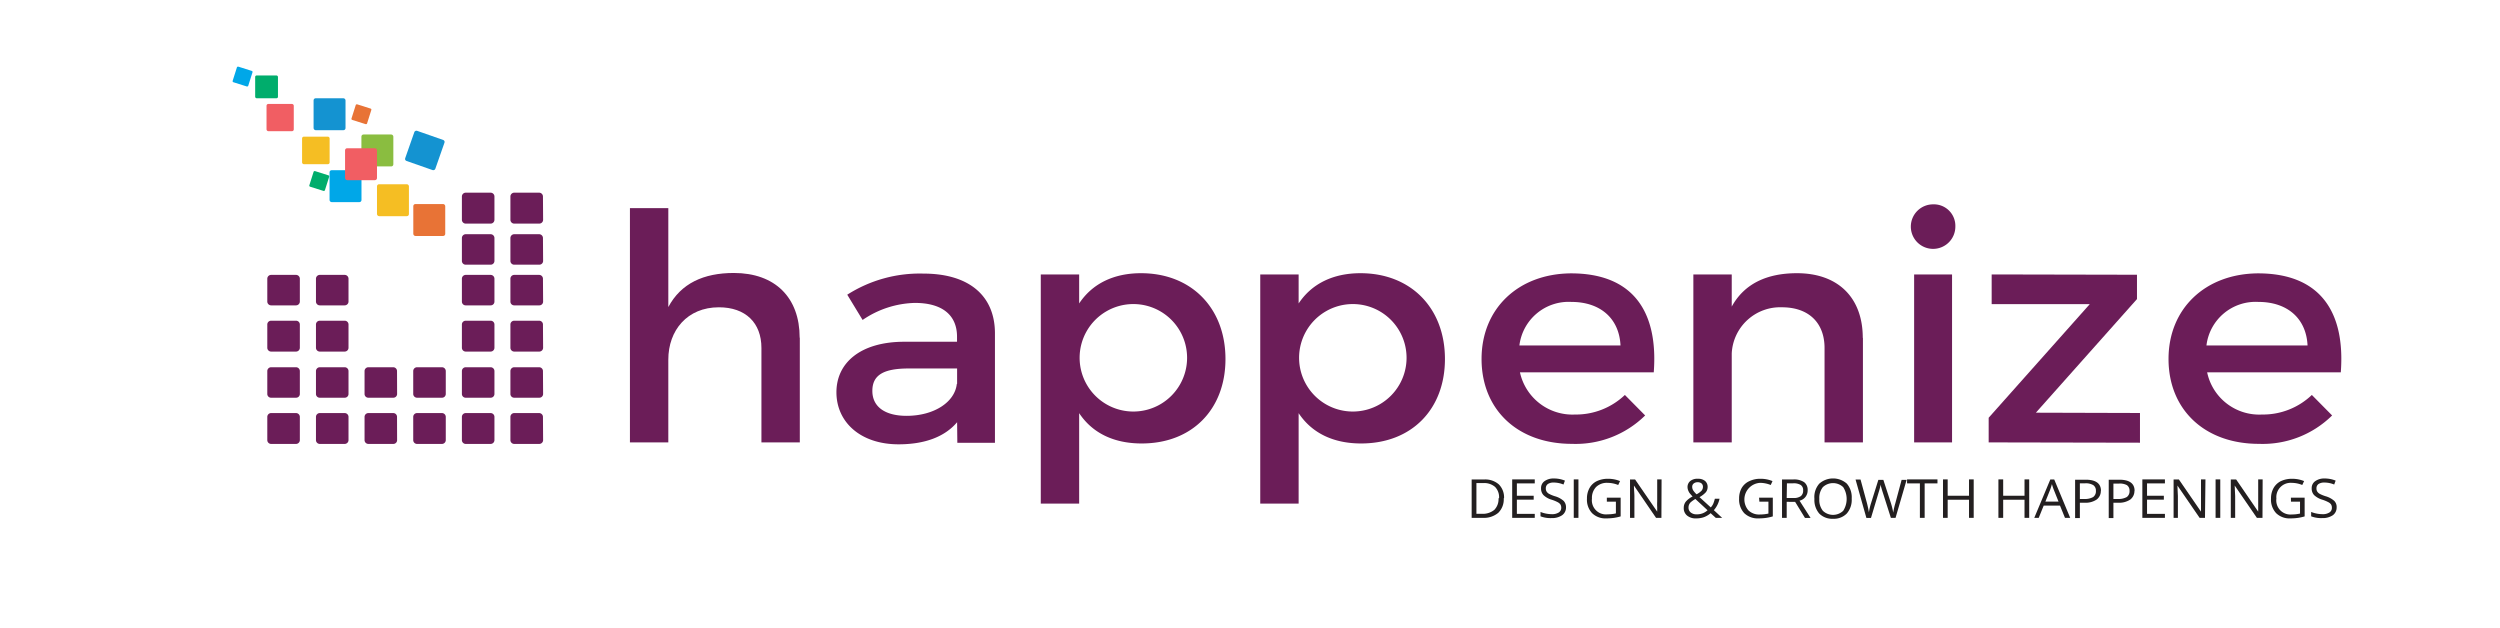 <svg id="Layer_1" data-name="Layer 1" xmlns="http://www.w3.org/2000/svg" viewBox="0 0 325.67 81.8"><defs><style>.cls-1{fill:#6b1d58;}.cls-2{fill:#231f20;}.cls-3{fill:none;}.cls-4{fill:#f5be23;}.cls-5{fill:#1493d1;}.cls-6{fill:#00a7e8;}.cls-7{fill:#e87336;}.cls-8{fill:#8abd40;}.cls-9{fill:#f15e63;}.cls-10{fill:#00ad6c;}</style></defs><path class="cls-1" d="M104.19,44V57.63h-5V45.33c0-3.29-2.08-5.3-5.54-5.3-4.12,0-6.59,3-6.59,6.82V57.63h-5V27.11h5V40c1.65-3.09,4.6-4.44,8.54-4.44,5.37,0,8.57,3.2,8.57,8.43"/><path class="cls-1" d="M124.68,55c-1.64,1.94-4.28,2.88-7.62,2.88-5,0-8.1-2.92-8.1-6.78s3.16-6.54,8.71-6.58h7v-.66c0-2.76-1.86-4.4-5.5-4.4a12.56,12.56,0,0,0-6.8,2.22l-2-3.29a17.55,17.55,0,0,1,9.92-2.75c5.94,0,9.27,2.87,9.32,7.68l0,14.36h-4.9Zm0-5v-2H118.4c-3.25,0-4.76.82-4.76,2.92s1.69,3.25,4.46,3.25c3.55,0,6.28-1.77,6.54-4.15"/><path class="cls-1" d="M159.64,46.77c0,6.54-4.33,11-10.91,11-3.69,0-6.46-1.4-8.15-3.95V65.6h-5V35.75h5v3.78c1.69-2.55,4.46-3.94,8.06-3.94,6.54,0,11,4.52,11,11.18m-5-.16a7,7,0,1,0-14,0,7,7,0,1,0,14,0"/><path class="cls-1" d="M188.23,46.77c0,6.54-4.33,11-10.92,11-3.68,0-6.45-1.4-8.14-3.95V65.6h-5V35.75h5v3.78c1.69-2.55,4.46-3.94,8.06-3.94,6.54,0,11,4.52,11,11.18m-5-.16a7,7,0,1,0-14,0,7,7,0,1,0,14,0"/><path class="cls-1" d="M215.43,48.5H198A7,7,0,0,0,205.17,54a9.24,9.24,0,0,0,6.5-2.55l2.64,2.67a12.9,12.9,0,0,1-9.53,3.7c-7.11,0-11.78-4.48-11.78-11.06s4.8-11.1,11.65-11.15c8.1,0,11.39,5,10.78,12.92M211.1,45c-.17-3.53-2.64-5.67-6.41-5.67A6.46,6.46,0,0,0,197.93,45Z"/><path class="cls-1" d="M242.68,44V57.63h-5V45.33c0-3.29-2.08-5.3-5.54-5.3a6.32,6.32,0,0,0-6.55,6V57.63h-5V35.75h5v4.19c1.65-3,4.6-4.35,8.5-4.35,5.37,0,8.57,3.2,8.57,8.43"/><path class="cls-1" d="M254.72,29.5a2.9,2.9,0,1,1-2.9-2.88,2.8,2.8,0,0,1,2.9,2.88m-5.37,6.25h4.94V57.63h-4.94Z"/><polygon class="cls-1" points="265.21 53.76 278.77 53.8 278.77 57.67 259.06 57.63 259.06 54.42 272.23 39.62 259.45 39.62 259.45 35.75 278.38 35.79 278.38 38.96 265.21 53.76"/><path class="cls-1" d="M304.93,48.5H287.52A6.93,6.93,0,0,0,294.66,54a9.22,9.22,0,0,0,6.5-2.55l2.64,2.67a12.88,12.88,0,0,1-9.53,3.7c-7.1,0-11.78-4.48-11.78-11.06s4.81-11.1,11.65-11.15c8.1,0,11.4,5,10.79,12.92M300.6,45c-.17-3.53-2.64-5.67-6.41-5.67A6.45,6.45,0,0,0,287.43,45Z"/><path class="cls-2" d="M195.89,64.9a2.47,2.47,0,0,1-.71,1.9,2.91,2.91,0,0,1-2,.66h-1.47v-5h1.62a2.7,2.7,0,0,1,1.92.64,2.41,2.41,0,0,1,.68,1.81m-.65,0a1.93,1.93,0,0,0-.52-1.48,2.16,2.16,0,0,0-1.54-.5h-.89v4H193a2.37,2.37,0,0,0,1.66-.51,2,2,0,0,0,.55-1.51"/><polygon class="cls-2" points="199.93 67.46 196.99 67.46 196.99 62.45 199.93 62.45 199.93 62.97 197.6 62.97 197.6 64.58 199.79 64.58 199.79 65.09 197.6 65.09 197.6 66.94 199.93 66.94 199.93 67.46"/><path class="cls-2" d="M204,66.12a1.21,1.21,0,0,1-.51,1,2.3,2.3,0,0,1-1.37.37,3.63,3.63,0,0,1-1.44-.23v-.57a3.58,3.58,0,0,0,.7.21,4,4,0,0,0,.76.08,1.59,1.59,0,0,0,.93-.23.71.71,0,0,0,.31-.61.81.81,0,0,0-.11-.43,1.05,1.05,0,0,0-.37-.3,4.83,4.83,0,0,0-.79-.32,2.54,2.54,0,0,1-1.05-.6,1.24,1.24,0,0,1-.31-.89,1.09,1.09,0,0,1,.45-.92,2,2,0,0,1,1.22-.35,3.77,3.77,0,0,1,1.44.28l-.19.51a3.28,3.28,0,0,0-1.27-.26,1.3,1.3,0,0,0-.76.19.67.67,0,0,0-.27.56.77.77,0,0,0,.1.42.87.87,0,0,0,.34.31,4.4,4.4,0,0,0,.73.3,2.92,2.92,0,0,1,1.15.61,1.17,1.17,0,0,1,.31.83"/><rect class="cls-2" x="205.01" y="62.45" width="0.61" height="5.01"/><path class="cls-2" d="M209.32,64.83h1.8v2.44a6.28,6.28,0,0,1-.86.19,7.12,7.12,0,0,1-1,.07,2.49,2.49,0,0,1-1.86-.68,2.56,2.56,0,0,1-.67-1.9,2.75,2.75,0,0,1,.33-1.37,2.18,2.18,0,0,1,.95-.9,3.29,3.29,0,0,1,1.45-.31,4.12,4.12,0,0,1,1.58.3l-.24.51a3.74,3.74,0,0,0-1.38-.28,2,2,0,0,0-1.5.54,2.05,2.05,0,0,0-.54,1.51A1.84,1.84,0,0,0,209.43,67a4.74,4.74,0,0,0,1.07-.12V65.35h-1.18Z"/><path class="cls-2" d="M216.43,67.46h-.7l-2.88-4.21h0c0,.5.06,1,.06,1.36v2.85h-.57v-5H213l2.88,4.19h0q0-.11,0-.6a6.68,6.68,0,0,1,0-.72V62.45h.57Z"/><path class="cls-2" d="M219.34,66.16a1.28,1.28,0,0,1,.25-.79,2.69,2.69,0,0,1,.9-.69c-.2-.22-.34-.38-.42-.49a1.87,1.87,0,0,1-.17-.35,1.27,1.27,0,0,1-.07-.38,1,1,0,0,1,.36-.8,1.45,1.45,0,0,1,1-.29,1.37,1.37,0,0,1,.92.28,1,1,0,0,1,.34.8,1.09,1.09,0,0,1-.24.68,3.15,3.15,0,0,1-.82.63l1.47,1.34a1.74,1.74,0,0,0,.33-.5,4.67,4.67,0,0,0,.2-.63H224a3.25,3.25,0,0,1-.74,1.49l1.08,1h-.83l-.67-.61a2.83,2.83,0,0,1-.87.52,3,3,0,0,1-1,.16,1.74,1.74,0,0,1-1.2-.37,1.22,1.22,0,0,1-.43-1M221,67a2,2,0,0,0,1.44-.53L220.85,65a4.13,4.13,0,0,0-.56.39.92.92,0,0,0-.33.72.79.79,0,0,0,.28.64A1.13,1.13,0,0,0,221,67m-.56-3.58a.87.87,0,0,0,.13.46,2.51,2.51,0,0,0,.44.51,2.42,2.42,0,0,0,.65-.47.79.79,0,0,0,.18-.51.58.58,0,0,0-.18-.43.75.75,0,0,0-.5-.16.77.77,0,0,0-.52.16.53.53,0,0,0-.2.44"/><path class="cls-2" d="M229.15,64.83h1.79v2.44a6.14,6.14,0,0,1-.85.19,7.23,7.23,0,0,1-1,.07,2.52,2.52,0,0,1-1.87-.68,2.6,2.6,0,0,1-.67-1.9,2.75,2.75,0,0,1,.33-1.37,2.2,2.2,0,0,1,1-.9,3.26,3.26,0,0,1,1.45-.31,4.07,4.07,0,0,1,1.57.3l-.23.51a3.74,3.74,0,0,0-1.38-.28,2.17,2.17,0,0,0-1.52,3.59,2,2,0,0,0,1.53.53,4.81,4.81,0,0,0,1.07-.12V65.35h-1.18Z"/><path class="cls-2" d="M232.75,65.37v2.09h-.61v-5h1.44a2.35,2.35,0,0,1,1.44.35,1.25,1.25,0,0,1,.46,1.06,1.35,1.35,0,0,1-1.06,1.35l1.44,2.25h-.73l-1.28-2.09Zm0-.5h.84a1.56,1.56,0,0,0,1-.24.89.89,0,0,0,.3-.74.79.79,0,0,0-.31-.71,1.73,1.73,0,0,0-1-.22h-.8Z"/><path class="cls-2" d="M241.22,65a2.7,2.7,0,0,1-.64,1.89,2.34,2.34,0,0,1-1.79.69,2.37,2.37,0,0,1-1.8-.68,2.7,2.7,0,0,1-.63-1.91A2.63,2.63,0,0,1,237,63a2.71,2.71,0,0,1,3.58,0,2.71,2.71,0,0,1,.64,1.9M237,65a2.27,2.27,0,0,0,.46,1.54,1.92,1.92,0,0,0,2.65,0,2.86,2.86,0,0,0,0-3.08,1.93,1.93,0,0,0-2.65,0A2.24,2.24,0,0,0,237,65"/><path class="cls-2" d="M246.93,67.46h-.61l-1.07-3.36c-.05-.15-.1-.33-.17-.56a2.61,2.61,0,0,1-.09-.41,8.15,8.15,0,0,1-.26,1l-1,3.34h-.6l-1.41-5h.65l.84,3.09c.11.44.19.83.25,1.18a7.33,7.33,0,0,1,.29-1.23l.94-3h.65l1,3.07a10.58,10.58,0,0,1,.29,1.2,8.36,8.36,0,0,1,.26-1.18l.83-3.09h.65Z"/><polygon class="cls-2" points="250.72 67.46 250.1 67.46 250.1 62.97 248.43 62.97 248.43 62.45 252.39 62.45 252.39 62.97 250.72 62.97 250.72 67.46"/><polygon class="cls-2" points="257.11 67.46 256.5 67.46 256.5 65.1 253.72 65.1 253.72 67.46 253.11 67.46 253.11 62.45 253.72 62.45 253.72 64.58 256.5 64.58 256.5 62.45 257.11 62.45 257.11 67.46"/><polygon class="cls-2" points="264.34 67.46 263.73 67.46 263.73 65.1 260.95 65.1 260.95 67.46 260.33 67.46 260.33 62.45 260.95 62.45 260.95 64.58 263.73 64.58 263.73 62.45 264.34 62.45 264.34 67.46"/><path class="cls-2" d="M269,67.46l-.65-1.6h-2.12l-.65,1.6H265l2.09-5h.51l2.08,5Zm-.84-2.12-.62-1.55a7,7,0,0,1-.24-.73c-.06.22-.13.46-.23.73l-.62,1.55Z"/><path class="cls-2" d="M273.67,63.91a1.38,1.38,0,0,1-.55,1.17,2.59,2.59,0,0,1-1.56.41h-.62v2h-.62v-5h1.37c1.32,0,2,.48,2,1.46M270.94,65h.55a2.2,2.2,0,0,0,1.18-.25.92.92,0,0,0,.36-.81.85.85,0,0,0-.34-.74,1.88,1.88,0,0,0-1.07-.24h-.68Z"/><path class="cls-2" d="M278.05,63.91a1.41,1.41,0,0,1-.55,1.17,2.62,2.62,0,0,1-1.57.41h-.62v2h-.61v-5h1.37c1.32,0,2,.48,2,1.46M275.31,65h.56a2.23,2.23,0,0,0,1.18-.25.92.92,0,0,0,.36-.81.85.85,0,0,0-.34-.74A1.9,1.9,0,0,0,276,63h-.69Z"/><polygon class="cls-2" points="282.02 67.46 279.08 67.46 279.08 62.45 282.02 62.45 282.02 62.97 279.69 62.97 279.69 64.58 281.88 64.58 281.88 65.09 279.69 65.09 279.69 66.94 282.02 66.94 282.02 67.46"/><path class="cls-2" d="M287.24,67.46h-.7l-2.89-4.21h0c0,.5.06,1,.06,1.36v2.85h-.56v-5h.69l2.88,4.19h0q0-.11,0-.6c0-.33,0-.57,0-.72V62.45h.58Z"/><rect class="cls-2" x="288.62" y="62.45" width="0.61" height="5.01"/><path class="cls-2" d="M294.73,67.46H294l-2.89-4.21h0c0,.5.06,1,.06,1.36v2.85h-.57v-5h.7l2.87,4.19h0q0-.11,0-.6c0-.33,0-.57,0-.72V62.45h.58Z"/><path class="cls-2" d="M298.43,64.83h1.79v2.44a6.14,6.14,0,0,1-.85.19,7.39,7.39,0,0,1-1,.07,2.49,2.49,0,0,1-1.86-.68,2.56,2.56,0,0,1-.67-1.9,2.75,2.75,0,0,1,.33-1.37,2.23,2.23,0,0,1,.95-.9,3.34,3.34,0,0,1,1.46-.31,4.1,4.1,0,0,1,1.57.3l-.24.51a3.65,3.65,0,0,0-1.37-.28,1.87,1.87,0,0,0-2,2.05,1.84,1.84,0,0,0,2,2.07,4.83,4.83,0,0,0,1.08-.12V65.35h-1.18Z"/><path class="cls-2" d="M304.39,66.12a1.23,1.23,0,0,1-.5,1,2.35,2.35,0,0,1-1.38.37,3.66,3.66,0,0,1-1.44-.23v-.57a3.68,3.68,0,0,0,.71.21,3.92,3.92,0,0,0,.76.08,1.56,1.56,0,0,0,.92-.23.69.69,0,0,0,.31-.61.81.81,0,0,0-.11-.43,1,1,0,0,0-.37-.3,4.65,4.65,0,0,0-.78-.32,2.66,2.66,0,0,1-1.06-.6,1.24,1.24,0,0,1-.31-.89,1.08,1.08,0,0,1,.46-.92,2,2,0,0,1,1.21-.35,3.78,3.78,0,0,1,1.45.28l-.19.51a3.32,3.32,0,0,0-1.27-.26,1.33,1.33,0,0,0-.77.19.67.67,0,0,0-.27.56.77.77,0,0,0,.1.42.94.94,0,0,0,.34.31,4.58,4.58,0,0,0,.74.3,2.94,2.94,0,0,1,1.14.61,1.12,1.12,0,0,1,.31.83"/><path class="cls-1" d="M64.41,39.3a.49.49,0,0,1-.51.48H60.68a.49.49,0,0,1-.51-.48v-3a.5.5,0,0,1,.51-.49H63.9a.5.5,0,0,1,.51.49Z"/><path class="cls-1" d="M70.75,39.3a.49.49,0,0,1-.51.48H67a.49.49,0,0,1-.51-.48v-3a.5.5,0,0,1,.51-.49h3.22a.5.5,0,0,1,.51.49Z"/><path class="cls-1" d="M64.41,34a.49.49,0,0,1-.51.48H60.68a.49.49,0,0,1-.51-.48V31a.5.5,0,0,1,.51-.49H63.9a.5.5,0,0,1,.51.49Z"/><path class="cls-1" d="M70.75,34a.49.49,0,0,1-.51.48H67a.49.49,0,0,1-.51-.48V31a.5.5,0,0,1,.51-.49h3.22a.5.5,0,0,1,.51.49Z"/><path class="cls-1" d="M64.41,28.64a.5.5,0,0,1-.51.49H60.68a.5.5,0,0,1-.51-.49V25.59a.5.5,0,0,1,.51-.49H63.9a.5.5,0,0,1,.51.49Z"/><path class="cls-1" d="M70.75,28.64a.5.5,0,0,1-.51.49H67a.5.5,0,0,1-.51-.49V25.59A.5.5,0,0,1,67,25.1h3.22a.5.5,0,0,1,.51.49Z"/><path class="cls-1" d="M39.06,45.31a.5.5,0,0,1-.51.49H35.33a.5.5,0,0,1-.51-.49V42.26a.49.49,0,0,1,.51-.48h3.22a.49.49,0,0,1,.51.48Z"/><path class="cls-1" d="M45.4,45.31a.5.5,0,0,1-.51.49H41.67a.5.5,0,0,1-.51-.49V42.26a.49.49,0,0,1,.51-.48h3.22a.49.49,0,0,1,.51.48Z"/><path class="cls-1" d="M39.06,39.3a.5.5,0,0,1-.51.48H35.33a.5.5,0,0,1-.51-.48v-3a.5.5,0,0,1,.51-.49h3.22a.5.5,0,0,1,.51.49Z"/><path class="cls-1" d="M45.4,39.3a.5.5,0,0,1-.51.48H41.67a.5.5,0,0,1-.51-.48v-3a.5.5,0,0,1,.51-.49h3.22a.5.5,0,0,1,.51.49Z"/><path class="cls-1" d="M64.41,45.31a.5.5,0,0,1-.51.49H60.68a.5.5,0,0,1-.51-.49V42.26a.49.49,0,0,1,.51-.48H63.9a.49.49,0,0,1,.51.48Z"/><path class="cls-1" d="M70.75,45.31a.5.5,0,0,1-.51.49H67a.5.5,0,0,1-.51-.49V42.26a.49.49,0,0,1,.51-.48h3.22a.49.49,0,0,1,.51.48Z"/><path class="cls-1" d="M39.06,51.33a.49.49,0,0,1-.51.48H35.33a.49.49,0,0,1-.51-.48v-3a.5.5,0,0,1,.51-.49h3.22a.5.5,0,0,1,.51.49Z"/><path class="cls-1" d="M45.4,51.33a.49.49,0,0,1-.51.48H41.67a.49.49,0,0,1-.51-.48v-3a.5.5,0,0,1,.51-.49h3.22a.5.5,0,0,1,.51.49Z"/><path class="cls-1" d="M51.73,51.33a.49.49,0,0,1-.51.48H48a.49.49,0,0,1-.51-.48v-3a.5.5,0,0,1,.51-.49h3.21a.5.5,0,0,1,.51.49Z"/><path class="cls-1" d="M58.07,51.33a.49.49,0,0,1-.51.48H54.35a.5.5,0,0,1-.52-.48v-3a.5.5,0,0,1,.52-.49h3.21a.5.5,0,0,1,.51.49Z"/><path class="cls-1" d="M64.41,51.33a.49.49,0,0,1-.51.48H60.68a.49.49,0,0,1-.51-.48v-3a.5.5,0,0,1,.51-.49H63.9a.5.5,0,0,1,.51.49Z"/><path class="cls-1" d="M70.75,51.33a.49.49,0,0,1-.51.48H67a.49.49,0,0,1-.51-.48v-3a.5.5,0,0,1,.51-.49h3.22a.5.5,0,0,1,.51.49Z"/><path class="cls-1" d="M39.06,57.35a.5.5,0,0,1-.51.48H35.33a.5.5,0,0,1-.51-.48V54.29a.5.5,0,0,1,.51-.48h3.22a.5.5,0,0,1,.51.48Z"/><path class="cls-1" d="M45.4,57.35a.5.5,0,0,1-.51.48H41.67a.5.5,0,0,1-.51-.48V54.29a.5.5,0,0,1,.51-.48h3.22a.5.5,0,0,1,.51.48Z"/><path class="cls-1" d="M51.73,57.35a.49.49,0,0,1-.51.48H48a.5.5,0,0,1-.51-.48V54.29a.5.5,0,0,1,.51-.48h3.21a.49.49,0,0,1,.51.48Z"/><path class="cls-1" d="M58.07,57.35a.5.5,0,0,1-.51.48H54.35a.5.5,0,0,1-.52-.48V54.29a.5.5,0,0,1,.52-.48h3.21a.5.5,0,0,1,.51.48Z"/><path class="cls-1" d="M64.41,57.35a.5.5,0,0,1-.51.48H60.68a.5.5,0,0,1-.51-.48V54.29a.5.5,0,0,1,.51-.48H63.9a.5.5,0,0,1,.51.48Z"/><path class="cls-1" d="M70.75,57.35a.5.5,0,0,1-.51.48H67a.5.5,0,0,1-.51-.48V54.29a.5.5,0,0,1,.51-.48h3.22a.5.5,0,0,1,.51.48Z"/><rect class="cls-3" x="47.03" y="24" width="4.16" height="4.16" rx="0.27"/><rect class="cls-3" x="53.27" y="24" width="4.16" height="4.16" rx="0.27"/><rect class="cls-4" x="49.11" y="24" width="4.16" height="4.16" rx="0.27"/><rect class="cls-5" x="53.27" y="17.52" width="4.16" height="4.16" rx="0.27" transform="translate(18.55 65.36) rotate(-70.7)"/><rect class="cls-6" x="42.93" y="22.17" width="4.16" height="4.16" rx="0.27"/><rect class="cls-7" x="46.02" y="13.81" width="2.13" height="2.13" rx="0.14" transform="translate(18.7 55.29) rotate(-72.45)"/><rect class="cls-7" x="53.84" y="26.58" width="4.16" height="4.16" rx="0.27"/><rect class="cls-8" x="47.08" y="17.52" width="4.16" height="4.16" rx="0.27"/><rect class="cls-5" x="40.85" y="12.8" width="4.16" height="4.16" rx="0.27"/><rect class="cls-9" x="34.72" y="13.54" width="3.55" height="3.55" rx="0.23"/><rect class="cls-10" x="33.24" y="9.83" width="2.97" height="2.97" rx="0.19"/><rect class="cls-4" x="39.35" y="17.8" width="3.59" height="3.59" rx="0.23"/><rect class="cls-6" x="30.54" y="8.91" width="2.13" height="2.13" rx="0.14" transform="translate(12.56 37.1) rotate(-72.45)"/><rect class="cls-10" x="40.53" y="22.51" width="2.13" height="2.13" rx="0.14" transform="translate(6.57 56.13) rotate(-72.45)"/><rect class="cls-9" x="44.95" y="19.31" width="4.16" height="4.16" rx="0.27"/></svg>